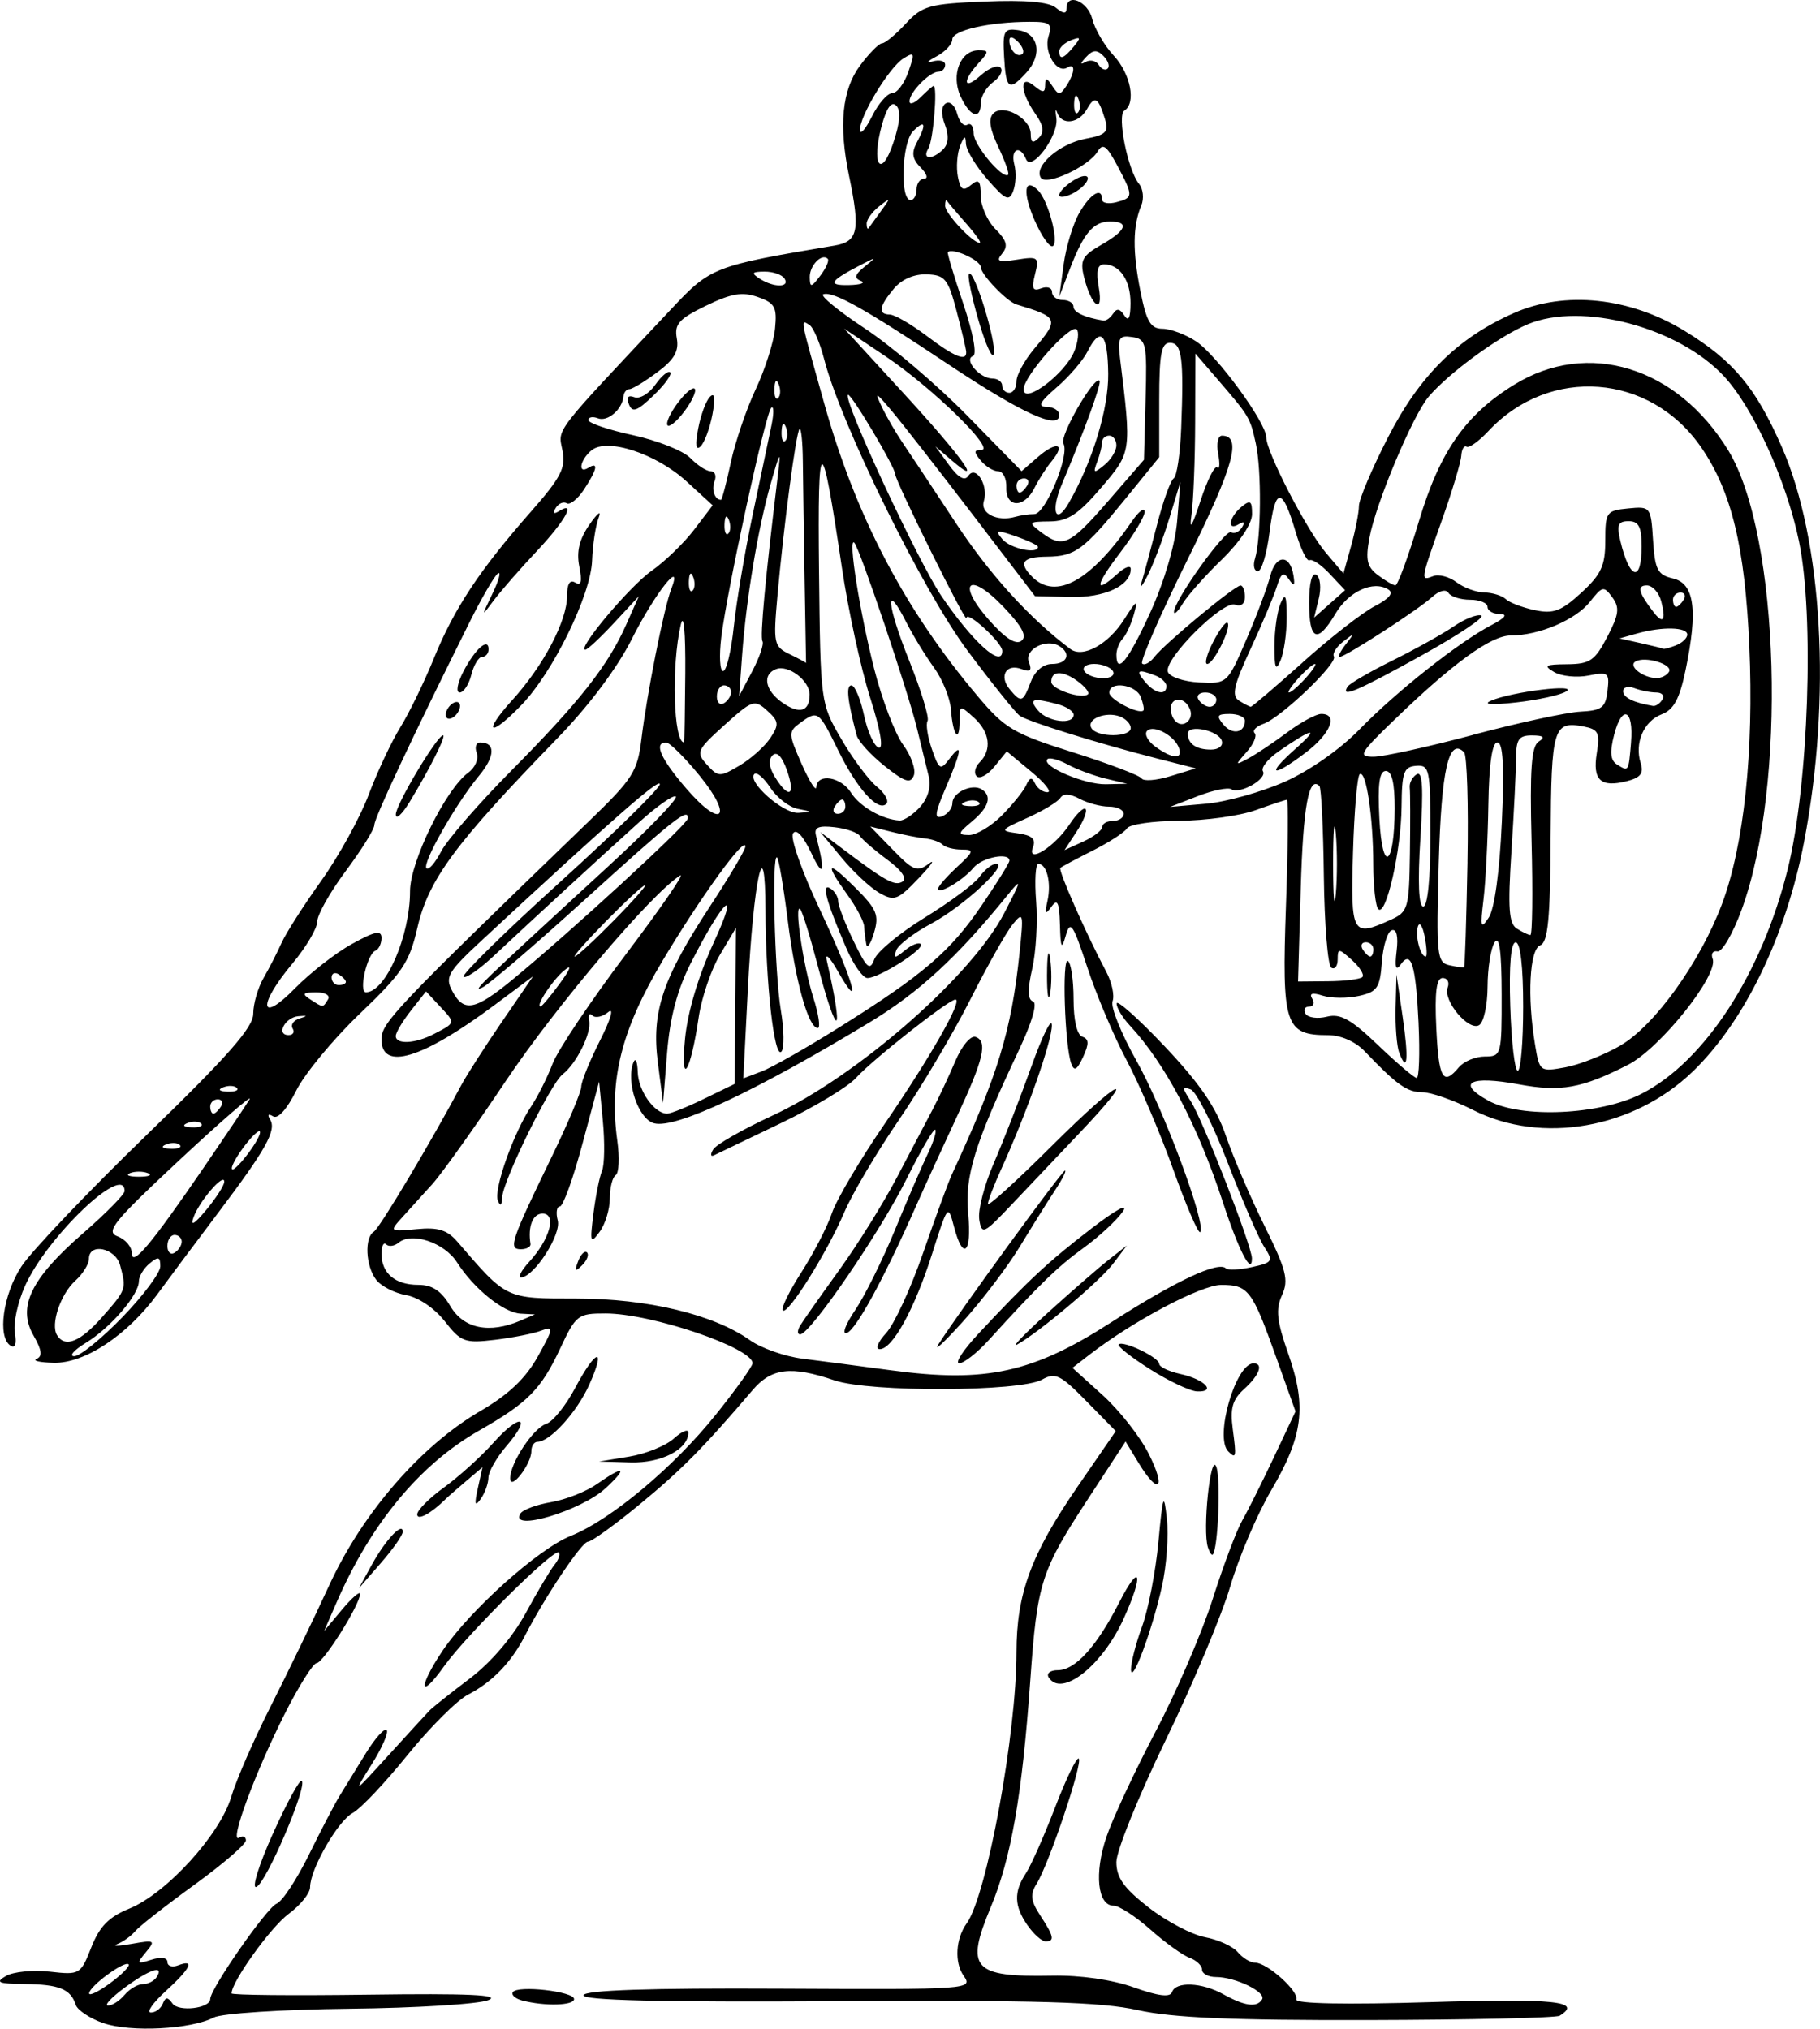 <?xml version="1.0" encoding="UTF-8" standalone="no"?>
<!-- Created with Inkscape (http://www.inkscape.org/) -->

<svg
   width="67.487mm"
   height="75.224mm"
   viewBox="0 0 67.487 75.224"
   version="1.1"
   id="svg5"
   inkscape:version="1.1.2 (0a00cf5339, 2022-02-04)"
   sodipodi:docname="Slinger-With-Shield.svg"
   xmlns:inkscape="http://www.inkscape.org/namespaces/inkscape"
   xmlns:sodipodi="http://sodipodi.sourceforge.net/DTD/sodipodi-0.dtd"
   xmlns="http://www.w3.org/2000/svg"
   xmlns:svg="http://www.w3.org/2000/svg">
  <sodipodi:namedview
     id="namedview7"
     pagecolor="#ffffff"
     bordercolor="#666666"
     borderopacity="1.0"
     inkscape:pageshadow="2"
     inkscape:pageopacity="0.0"
     inkscape:pagecheckerboard="0"
     inkscape:document-units="mm"
     showgrid="false"
     fit-margin-top="0"
     fit-margin-left="0"
     fit-margin-right="0"
     fit-margin-bottom="0"
     inkscape:zoom="0.70110129"
     inkscape:cx="92.711283"
     inkscape:cy="-121.951"
     inkscape:window-width="1920"
     inkscape:window-height="978"
     inkscape:window-x="0"
     inkscape:window-y="39"
     inkscape:window-maximized="1"
     inkscape:current-layer="layer1" />
  <defs
     id="defs2" />
  <g
     inkscape:label="Layer 1"
     inkscape:groupmode="layer"
     id="layer1"
     transform="translate(2.997,-240.815)">
    <path
       style="fill:#000000;stroke-width:0.265"
       d="m 0.842,315.835 c -0.503,-0.176 -0.967,-0.484 -1.032,-0.685 -0.186,-0.58 -0.614,-0.754 -1.89,-0.767 -0.987,-0.01 -1.106,-0.061 -0.696,-0.299 0.272,-0.158 1.004,-0.23 1.627,-0.16 1.11,0.125 1.141,0.107 1.537,-0.901 0.306,-0.778 0.65,-1.129 1.415,-1.44 1.369,-0.558 3.36,-2.741 3.774,-4.14 0.183,-0.619 0.845,-2.138 1.471,-3.374 0.626,-1.237 1.605,-3.261 2.175,-4.498 1.23,-2.668 3.39,-5.152 5.602,-6.442 1.042,-0.608 1.673,-1.208 2.123,-2.019 0.586,-1.057 0.598,-1.138 0.132,-0.958 -0.279,0.108 -1.054,0.262 -1.721,0.342 -1.123,0.134 -1.261,0.083 -1.865,-0.688 -0.378,-0.483 -0.98,-0.89 -1.433,-0.969 -0.429,-0.075 -0.93,-0.332 -1.112,-0.572 -0.389,-0.512 -0.438,-1.561 -0.083,-1.78 0.213,-0.132 2.158,-3.391 3.242,-5.434 0.193,-0.364 0.871,-1.42 1.506,-2.348 l 1.155,-1.687 -1.421,1.06 c -2.677,1.998 -4.199,2.462 -4.199,1.28 0,-0.621 0.469,-1.114 7.716,-8.113 1.604,-1.549 1.778,-1.822 1.923,-3.026 0.201,-1.667 0.835,-4.859 1.104,-5.556 0.464,-1.202 -0.613,0.162 -1.462,1.852 -0.537,1.07 -1.599,2.484 -2.762,3.681 -3.804,3.916 -4.777,5.235 -5.191,7.034 -0.292,1.273 -0.56,1.671 -2.132,3.175 -0.989,0.946 -2.05,2.23 -2.359,2.854 -0.339,0.685 -0.678,1.062 -0.857,0.951 -0.177,-0.11 -0.221,-0.063 -0.11,0.117 0.246,0.397 -0.15,1.106 -1.946,3.486 -0.824,1.091 -1.83,2.439 -2.236,2.995 -1.106,1.512 -2.695,2.566 -3.833,2.541 -0.524,-0.011 -0.813,-0.078 -0.643,-0.147 0.224,-0.091 0.192,-0.332 -0.115,-0.866 -0.607,-1.058 -0.1,-2.106 1.828,-3.783 0.852,-0.741 1.549,-1.449 1.549,-1.572 0,-1.052 -2.873,1.688 -3.695,3.524 -0.269,0.601 -0.437,1.382 -0.373,1.736 0.072,0.399 0.013,0.579 -0.157,0.474 -0.503,-0.311 -0.286,-1.898 0.404,-2.945 0.372,-0.566 2.458,-2.756 4.635,-4.866 3.025,-2.933 3.958,-3.992 3.957,-4.498 -4.7e-4,-0.364 0.171,-0.959 0.381,-1.323 0.21,-0.364 0.511,-0.952 0.67,-1.307 0.159,-0.355 0.82,-1.391 1.471,-2.302 0.65,-0.911 1.442,-2.347 1.759,-3.191 0.317,-0.844 0.846,-1.97 1.175,-2.502 0.329,-0.532 0.889,-1.684 1.245,-2.559 0.747,-1.839 1.688,-3.262 3.575,-5.409 1.142,-1.3 1.32,-1.643 1.188,-2.302 -0.164,-0.822 -0.382,-0.54 4.056,-5.257 1.445,-1.536 1.555,-1.579 6.036,-2.332 0.875,-0.147 0.959,-0.554 0.537,-2.583 -0.39,-1.872 -0.26,-3.188 0.401,-4.082 0.339,-0.459 0.709,-0.834 0.821,-0.834 0.112,0 0.508,-0.327 0.879,-0.728 0.616,-0.665 0.869,-0.736 2.927,-0.821 1.515,-0.063 2.381,0.013 2.643,0.231 0.273,0.226 0.391,0.235 0.391,0.027 0,-0.597 0.789,-0.277 0.956,0.388 0.095,0.377 0.454,0.99 0.799,1.362 0.627,0.677 0.835,1.762 0.39,2.037 -0.279,0.173 0.131,2.216 0.545,2.715 0.154,0.186 0.192,0.548 0.084,0.804 -0.318,0.757 -0.327,1.7 -0.032,3.178 0.226,1.131 0.378,1.389 0.818,1.391 0.297,9.5e-4 0.858,0.211 1.246,0.467 0.767,0.506 2.602,3.016 2.602,3.56 2.6e-4,0.539 1.499,3.44 2.211,4.28 l 0.651,0.768 0.287,-1.033 c 0.158,-0.568 0.287,-1.232 0.288,-1.475 7.9e-4,-0.243 0.485,-1.385 1.075,-2.536 1.18,-2.302 2.586,-3.692 4.664,-4.611 1.893,-0.838 4.301,-0.587 6.337,0.659 1.803,1.104 2.625,2.084 3.595,4.285 1.528,3.467 1.859,9.335 0.83,14.684 -0.669,3.475 -2.201,6.634 -4.118,8.489 -2.189,2.119 -5.609,2.72 -8.148,1.433 -0.718,-0.364 -1.567,-0.661 -1.887,-0.661 -0.564,0 -0.946,-0.272 -2.138,-1.521 -0.342,-0.358 -0.883,-0.595 -1.359,-0.595 -1.593,0 -1.714,-0.371 -1.558,-4.776 0.077,-2.175 0.093,-3.954 0.036,-3.951 -0.058,0.002 -0.581,0.176 -1.163,0.385 -0.582,0.21 -1.855,0.387 -2.829,0.393 -0.974,0.006 -1.845,0.132 -1.936,0.28 -0.091,0.148 -0.664,0.519 -1.272,0.826 -0.609,0.307 -1.149,0.595 -1.2,0.641 -0.091,0.081 0.949,2.436 1.706,3.863 0.205,0.387 0.308,0.873 0.229,1.081 -0.08,0.207 0.319,1.2 0.886,2.207 1.004,1.781 2.611,6.104 2.362,6.353 -0.068,0.068 -0.519,-0.981 -1.003,-2.332 -0.483,-1.351 -1.26,-3.17 -1.726,-4.043 -0.466,-0.873 -1.121,-2.421 -1.455,-3.44 -0.527,-1.606 -0.632,-1.764 -0.796,-1.191 -0.159,0.555 -0.194,0.492 -0.22,-0.397 -0.024,-0.828 -0.092,-0.972 -0.314,-0.661 -0.226,0.316 -0.256,0.27 -0.146,-0.224 0.147,-0.666 -0.027,-1.364 -0.34,-1.364 -0.106,0 -0.142,0.625 -0.082,1.389 0.06,0.764 -0.005,1.89 -0.146,2.502 -0.178,0.773 -0.169,1.142 0.029,1.208 0.173,0.058 -0.032,0.766 -0.519,1.798 -1.648,3.491 -2.018,4.683 -1.884,6.074 0.142,1.474 -0.192,1.772 -0.529,0.472 -0.215,-0.828 -0.231,-0.808 -0.801,0.992 -0.651,2.056 -1.473,3.557 -1.948,3.557 -0.173,0 -0.068,-0.267 0.235,-0.595 0.302,-0.327 0.92,-1.667 1.373,-2.977 0.453,-1.31 0.933,-2.619 1.068,-2.91 1.707,-3.688 2.203,-5.312 2.506,-8.202 0.156,-1.49 0.141,-1.555 -0.26,-1.058 -0.235,0.291 -0.944,1.551 -1.576,2.8 -0.632,1.249 -1.82,3.251 -2.64,4.448 -0.82,1.198 -1.73,2.736 -2.021,3.418 -0.64,1.497 -2.099,3.826 -2.283,3.642 -0.073,-0.073 0.239,-0.711 0.693,-1.418 0.454,-0.707 0.963,-1.694 1.131,-2.193 0.168,-0.499 1.053,-1.995 1.966,-3.324 1.68,-2.447 2.902,-4.594 2.613,-4.594 -0.247,0 -3.101,2.25 -3.689,2.909 -0.291,0.326 -1.541,1.078 -2.778,1.672 -1.237,0.594 -2.355,1.131 -2.484,1.194 -0.129,0.063 -0.143,-0.036 -0.029,-0.219 0.113,-0.183 1.1,-0.746 2.192,-1.251 3.124,-1.443 7.385,-5.165 8.6,-7.512 0.645,-1.245 0.661,-1.33 0.132,-0.677 -1.878,2.318 -3.298,3.626 -5.148,4.744 -4.244,2.564 -7.176,3.936 -7.967,3.729 -0.587,-0.154 -1.057,-1.538 -0.768,-2.261 0.076,-0.19 0.148,-0.026 0.159,0.364 0.021,0.695 0.619,1.54 1.091,1.54 0.131,0 0.748,-0.248 1.37,-0.551 l 1.132,-0.551 0.024,-2.893 0.024,-2.893 -0.593,0.997 c -0.326,0.548 -0.681,1.592 -0.788,2.32 -0.301,2.05 -0.683,2.649 -0.506,0.794 0.094,-0.987 0.497,-2.338 1.066,-3.572 1.017,-2.209 0.355,-1.613 -0.853,0.768 -0.5,0.986 -0.773,2.013 -0.877,3.307 l -0.151,1.878 -0.192,-1.491 c -0.243,-1.882 0.165,-3.105 1.933,-5.8 0.722,-1.1 1.312,-2.098 1.312,-2.219 0,-0.419 -1.646,1.85 -3.063,4.222 -1.534,2.567 -2.001,4.422 -1.686,6.691 0.087,0.626 0.06,1.198 -0.06,1.272 -0.12,0.074 -0.218,0.462 -0.218,0.862 0,0.4 -0.17,0.959 -0.379,1.241 -0.343,0.465 -0.364,0.402 -0.229,-0.677 0.082,-0.655 0.226,-1.369 0.319,-1.587 0.093,-0.218 0.106,-1.052 0.03,-1.852 l -0.138,-1.455 -0.62,2.315 c -0.341,1.273 -0.717,2.315 -0.835,2.315 -0.118,0 -0.154,0.234 -0.079,0.519 0.136,0.519 -0.868,2.083 -1.356,2.112 -0.135,0.008 6.3e-4,-0.253 0.3,-0.581 0.765,-0.836 1.027,-1.786 0.491,-1.786 -0.36,0 -0.549,0.474 -0.446,1.124 0.017,0.109 -0.144,0.198 -0.359,0.198 -0.472,0 -0.374,-0.293 1.153,-3.441 0.599,-1.235 1.089,-2.398 1.089,-2.586 0,-0.187 0.314,-0.96 0.697,-1.717 0.394,-0.778 0.527,-1.235 0.306,-1.052 -0.215,0.179 -0.481,0.236 -0.59,0.128 -0.11,-0.108 -0.163,-0.018 -0.119,0.201 0.091,0.45 -0.475,1.588 -0.988,1.984 -0.442,0.342 -2.211,3.942 -2.238,4.557 -0.014,0.308 -0.069,0.35 -0.161,0.12 -0.162,-0.406 0.586,-2.521 1.233,-3.486 0.244,-0.364 0.603,-1.078 0.797,-1.587 0.194,-0.509 1.421,-2.339 2.726,-4.067 1.305,-1.727 2.206,-3.037 2.002,-2.91 -1.049,0.653 -4.601,4.838 -6.454,7.604 -1.157,1.727 -2.387,3.453 -2.733,3.836 -0.346,0.383 -0.848,0.937 -1.115,1.232 -0.481,0.53 -0.476,0.534 0.536,0.438 0.795,-0.076 1.131,0.029 1.511,0.47 1.834,2.133 1.775,2.105 4.41,2.105 2.635,0 5.093,0.59 6.439,1.545 0.414,0.294 1.288,0.601 1.942,0.684 0.655,0.082 2.141,0.277 3.304,0.433 3.509,0.47 5.235,0.092 8.151,-1.784 2.365,-1.522 3.969,-2.276 4.247,-1.998 0.075,0.075 0.508,0.054 0.963,-0.046 0.776,-0.17 0.804,-0.217 0.458,-0.753 -0.203,-0.314 -0.814,-1.723 -1.357,-3.13 -0.543,-1.407 -1.158,-2.624 -1.366,-2.704 -0.326,-0.125 -0.325,-0.064 0.004,0.442 0.434,0.666 2.265,5.372 2.265,5.822 0,0.653 -0.492,-0.295 -1.069,-2.06 -0.938,-2.873 -2.144,-5.163 -3.461,-6.578 -0.273,-0.294 -0.493,-0.66 -0.487,-0.815 0.005,-0.154 0.809,0.563 1.786,1.595 1.296,1.37 1.908,2.263 2.263,3.307 0.268,0.787 0.913,2.292 1.434,3.345 0.812,1.64 0.904,2.007 0.648,2.569 -0.24,0.527 -0.194,0.955 0.238,2.187 0.684,1.953 0.546,3.032 -0.647,5.066 -0.517,0.883 -1.194,2.473 -1.505,3.533 -0.31,1.061 -1.388,3.628 -2.395,5.705 -1.007,2.077 -1.832,4.115 -1.832,4.529 0,0.578 0.277,0.968 1.198,1.685 0.659,0.513 1.599,1.009 2.09,1.101 0.491,0.092 1.038,0.343 1.216,0.557 0.178,0.214 0.469,0.39 0.648,0.39 0.438,0 1.613,1.053 1.525,1.366 -0.044,0.155 1.848,0.191 4.961,0.096 4.617,-0.142 5.664,-0.032 4.799,0.503 -0.128,0.079 -3.313,0.151 -7.078,0.16 -5.064,0.012 -7.292,-0.084 -8.564,-0.368 -1.356,-0.303 -3.724,-0.372 -11.183,-0.329 -6.524,0.038 -9.435,-0.032 -9.371,-0.224 0.062,-0.187 2.456,-0.266 7.274,-0.242 7.071,0.035 7.176,0.028 6.82,-0.48 -0.346,-0.494 -0.295,-1.374 0.112,-1.937 0.747,-1.033 1.849,-7.025 1.849,-10.054 0,-2.167 0.541,-3.637 2.254,-6.128 l 1.427,-2.075 -1.089,-1.111 c -0.96,-0.98 -1.154,-1.074 -1.642,-0.8 -0.808,0.455 -6.385,0.477 -7.697,0.03 -1.608,-0.547 -2.339,-0.461 -3.038,0.36 -1.791,2.103 -2.646,2.969 -4.182,4.233 -0.928,0.764 -1.793,1.389 -1.922,1.389 -0.229,0 -1.603,2.051 -2.346,3.501 -0.5,0.976 -1.209,1.707 -2.104,2.17 -0.409,0.212 -1.421,1.222 -2.248,2.246 -0.827,1.024 -1.738,1.987 -2.025,2.14 -0.554,0.296 -1.582,2.087 -1.582,2.756 0,0.22 -0.36,0.666 -0.801,0.992 -0.66,0.488 -2.11,2.51 -2.11,2.943 0,0.065 2.292,0.086 5.093,0.048 3.67,-0.05 4.908,0.006 4.432,0.201 -0.364,0.149 -2.686,0.293 -5.159,0.32 -2.499,0.028 -4.733,0.172 -5.027,0.325 -0.847,0.441 -3.096,0.556 -4.089,0.209 z m 2.195,-0.72 c 0.105,-0.258 0.185,-0.26 0.362,-0.01 0.227,0.32 1.4,0.18 1.4,-0.167 0,-0.378 2.104,-3.4 2.464,-3.538 0.207,-0.079 0.746,-0.898 1.199,-1.82 0.452,-0.921 0.971,-1.914 1.152,-2.205 0.181,-0.291 0.61,-0.987 0.952,-1.546 0.343,-0.559 0.691,-0.948 0.774,-0.865 0.083,0.083 -0.169,0.66 -0.56,1.281 -0.693,1.1 -0.677,1.091 0.611,-0.325 0.728,-0.8 1.417,-1.553 1.533,-1.673 0.115,-0.12 0.789,-0.656 1.496,-1.191 0.788,-0.596 1.592,-1.536 2.077,-2.428 0.435,-0.8 0.915,-1.607 1.067,-1.792 0.152,-0.185 0.223,-0.39 0.159,-0.454 -0.173,-0.173 -3.413,3.041 -4.258,4.224 -0.916,1.282 -0.963,0.78 -0.055,-0.576 1.004,-1.498 3.549,-3.781 4.751,-4.262 1.494,-0.598 3.829,-2.552 5.404,-4.522 0.739,-0.924 1.343,-1.771 1.343,-1.882 0,-0.572 -3.75,-1.844 -5.445,-1.846 -1.036,-10e-4 -1.104,0.051 -1.696,1.315 -0.702,1.499 -1.2,2.001 -2.996,3.026 -2.196,1.253 -4.01,3.439 -5.287,6.373 l -0.461,1.058 0.665,-0.794 c 0.366,-0.437 0.666,-0.696 0.666,-0.576 0.002,0.385 -1.364,2.561 -1.608,2.561 -0.13,0 -0.671,0.863 -1.202,1.918 -1.092,2.168 -2.057,4.793 -1.675,4.557 0.139,-0.086 0.253,-0.04 0.253,0.102 0,0.142 -0.863,0.885 -1.918,1.65 -1.055,0.765 -2.037,1.535 -2.183,1.711 -0.146,0.176 -0.443,0.391 -0.661,0.479 -0.218,0.088 0.018,0.086 0.524,-0.004 0.859,-0.153 0.895,-0.132 0.531,0.306 -0.357,0.43 -0.34,0.454 0.204,0.281 0.354,-0.112 0.593,-0.078 0.593,0.086 0,0.151 0.179,0.206 0.397,0.122 0.636,-0.244 0.462,0.117 -0.463,0.959 -0.473,0.43 -0.721,0.786 -0.551,0.79 0.17,0.004 0.369,-0.141 0.443,-0.323 z m 4.083,-6.302 c 0.519,-1.153 1.002,-2.039 1.073,-1.967 0.212,0.212 -1.321,3.797 -1.684,3.936 -0.183,0.07 0.091,-0.816 0.61,-1.969 z m 3.677,-9.99 c 0.506,-0.919 1.151,-1.6 1.139,-1.203 -0.004,0.127 -0.371,0.648 -0.815,1.157 l -0.808,0.926 z m 1.675,-1.852 c 0,-0.156 0.446,-0.606 0.992,-1 0.546,-0.394 1.372,-1.142 1.836,-1.661 0.997,-1.116 1.447,-0.998 0.481,0.125 -0.364,0.424 -0.664,0.949 -0.667,1.167 -0.002,0.218 -0.131,0.575 -0.286,0.794 -0.214,0.301 -0.24,0.207 -0.108,-0.39 l 0.174,-0.787 -0.615,0.522 c -0.338,0.287 -0.675,0.582 -0.747,0.654 -0.533,0.533 -1.058,0.819 -1.058,0.575 z m 3.83,-0.036 c 0.086,-0.14 0.599,-0.33 1.14,-0.422 0.541,-0.092 1.306,-0.394 1.7,-0.672 1.003,-0.706 1.164,-0.628 0.319,0.155 -0.909,0.843 -3.592,1.64 -3.159,0.939 z m -0.382,-1.292 c -0.013,-0.561 0.855,-1.879 1.339,-2.033 0.241,-0.077 0.722,-0.672 1.067,-1.323 0.779,-1.468 1.169,-1.562 0.527,-0.128 -0.455,1.015 -1.456,2.119 -1.923,2.119 -0.123,0 -0.224,0.156 -0.224,0.346 0,0.479 -0.774,1.482 -0.785,1.017 z m 4.414,-0.818 c 0.613,-0.1 1.357,-0.401 1.654,-0.669 0.296,-0.268 0.539,-0.368 0.539,-0.223 0,0.622 -1,1.139 -2.138,1.107 l -1.17,-0.033 z M 1.624,314.784 c 0.181,-0.218 0.486,-0.397 0.678,-0.397 0.192,0 0.422,-0.119 0.512,-0.265 0.29,-0.469 -0.27,-0.282 -1.191,0.397 -0.493,0.364 -0.769,0.661 -0.613,0.661 0.156,0 0.432,-0.179 0.613,-0.397 z m 42.177,0.171 c 0.168,-0.271 -0.984,-0.832 -1.708,-0.832 -0.284,0 -0.517,-0.123 -0.517,-0.273 0,-0.15 -0.208,-0.349 -0.463,-0.441 -0.255,-0.092 -0.91,-0.565 -1.456,-1.05 -0.546,-0.485 -1.158,-0.882 -1.36,-0.882 -0.597,0 -0.724,-1.204 -0.268,-2.546 0.234,-0.688 1.056,-2.45 1.827,-3.916 0.771,-1.466 1.724,-3.678 2.117,-4.915 0.393,-1.237 0.886,-2.547 1.095,-2.91 0.209,-0.364 0.739,-1.422 1.177,-2.351 l 0.797,-1.69 -0.72,-2.014 c -0.892,-2.496 -1.029,-2.676 -2.036,-2.676 -0.746,0 -3.286,1.347 -4.899,2.598 l -0.616,0.478 1.12,1.012 c 0.616,0.557 1.383,1.531 1.704,2.166 0.661,1.306 0.377,1.578 -0.368,0.353 l -0.487,-0.801 -1.346,2.058 c -1.802,2.755 -1.926,3.14 -2.188,6.82 -0.303,4.253 -0.709,6.576 -1.464,8.386 -0.954,2.286 -0.673,2.599 2.276,2.543 1.054,-0.02 2.228,0.149 3.033,0.436 0.901,0.322 1.344,0.376 1.411,0.174 0.135,-0.404 1.107,-0.363 1.906,0.081 0.79,0.439 1.242,0.499 1.431,0.193 z m -8.692,-2.743 c -0.502,-0.717 -0.521,-1.246 -0.067,-1.933 0.19,-0.287 0.679,-1.392 1.088,-2.455 0.408,-1.063 0.802,-1.873 0.875,-1.8 0.156,0.156 -1.11,3.914 -1.562,4.639 -0.249,0.398 -0.222,0.634 0.133,1.176 0.508,0.776 0.546,0.961 0.195,0.961 -0.137,0 -0.435,-0.265 -0.661,-0.588 z m 0.779,-9.202 c -0.09,-0.146 0.061,-0.265 0.335,-0.265 0.652,0 1.445,-0.874 2.283,-2.514 0.787,-1.54 0.92,-1.063 0.167,0.596 -0.8,1.763 -2.312,2.947 -2.785,2.182 z m 3.054,-0.297 c -0.006,-0.236 0.178,-0.951 0.41,-1.587 0.232,-0.637 0.505,-2.051 0.607,-3.142 0.164,-1.759 0.2,-1.857 0.313,-0.857 0.07,0.62 -0.012,1.751 -0.183,2.514 -0.368,1.642 -1.131,3.687 -1.148,3.074 z m 2.852,-4.52 c -0.209,-0.633 0.098,-3.562 0.312,-2.988 0.17,0.453 0.065,3.026 -0.132,3.253 -0.037,0.043 -0.118,-0.076 -0.18,-0.265 z m 0.753,-3.561 c -0.518,-0.518 0.272,-3.263 0.939,-3.263 0.377,0 0.216,0.439 -0.348,0.95 -0.437,0.395 -0.527,0.715 -0.422,1.496 0.139,1.034 0.123,1.11 -0.169,0.817 z m -2.902,-3.048 c -0.699,-0.443 -1.22,-0.856 -1.159,-0.918 0.161,-0.161 1.503,0.485 1.503,0.723 0,0.111 0.356,0.279 0.791,0.375 0.893,0.196 1.346,0.672 0.614,0.644 -0.263,-0.01 -1.05,-0.381 -1.749,-0.824 z M 1.771,313.652 c -0.148,-0.148 -1.451,0.81 -1.462,1.073 -0.005,0.113 0.347,-0.057 0.782,-0.378 0.435,-0.321 0.741,-0.634 0.68,-0.695 z m -0.228,-23.998 c 0.772,-0.797 1.404,-1.645 1.404,-1.884 0,-0.357 -0.071,-0.376 -0.397,-0.106 -0.218,0.181 -0.397,0.477 -0.397,0.658 0,0.504 -1.05,1.725 -1.961,2.281 -0.449,0.274 -0.645,0.499 -0.435,0.499 0.21,5.3e-4 1.014,-0.651 1.786,-1.449 z m -0.74,-0.015 c 0.887,-1.01 0.892,-1.024 0.654,-1.909 -0.172,-0.642 -1.156,-0.846 -1.156,-0.239 0,0.196 -0.227,0.562 -0.505,0.813 -0.551,0.499 -0.926,1.616 -0.678,2.018 0.297,0.48 0.867,0.249 1.685,-0.683 z m 15.506,0.141 0.529,-0.227 -0.529,-0.028 c -0.63,-0.034 -1.738,-0.926 -2.357,-1.899 -0.466,-0.733 -1.673,-1.143 -2.166,-0.735 -0.159,0.131 -0.367,0.16 -0.463,0.065 -0.096,-0.096 -0.174,0.06 -0.174,0.346 0,0.725 0.506,1.155 1.361,1.155 0.526,0 0.855,0.219 1.195,0.794 0.492,0.833 1.445,1.027 2.604,0.529 z M 4.568,284.092 c 0.797,-1.164 1.557,-2.295 1.689,-2.514 0.132,-0.218 -1.035,0.791 -2.592,2.244 -2.456,2.291 -2.761,2.666 -2.303,2.836 0.29,0.107 0.528,0.387 0.528,0.621 0,0.534 0.706,-0.305 2.679,-3.187 z m -0.827,2.763 c 0,-0.137 -0.119,-0.249 -0.265,-0.249 -0.146,0 -0.265,0.186 -0.265,0.412 0,0.227 0.119,0.339 0.265,0.249 0.146,-0.09 0.265,-0.276 0.265,-0.412 z m 1.578,-2.217 c 0.014,-0.37 -0.913,0.696 -1.137,1.307 -0.131,0.357 0.021,0.271 0.467,-0.265 0.363,-0.437 0.665,-0.905 0.67,-1.042 z m -2.835,-0.324 c -0.182,-0.073 -0.48,-0.073 -0.661,0 -0.182,0.073 -0.033,0.133 0.331,0.133 0.364,0 0.513,-0.06 0.331,-0.133 z m 4.161,-1.514 c 0.003,-0.129 -0.232,0.069 -0.523,0.439 -0.291,0.37 -0.527,0.773 -0.523,0.896 0.008,0.289 1.039,-1.026 1.047,-1.334 z m -2.976,0.471 c -0.088,-0.088 -0.316,-0.097 -0.507,-0.021 -0.211,0.085 -0.148,0.147 0.16,0.16 0.279,0.011 0.435,-0.051 0.347,-0.139 z m 0.794,-0.794 c -0.088,-0.088 -0.316,-0.097 -0.507,-0.021 -0.211,0.085 -0.148,0.147 0.16,0.16 0.279,0.011 0.435,-0.051 0.347,-0.139 z m 0.733,-0.634 c 0.09,-0.146 0.037,-0.265 -0.117,-0.265 -0.154,0 -0.28,0.119 -0.28,0.265 0,0.146 0.052,0.265 0.117,0.265 0.064,0 0.19,-0.119 0.28,-0.265 z m 52.686,-0.476 c 2.335,-1.197 4.451,-4.452 5.41,-8.322 0.774,-3.121 0.99,-9.409 0.418,-12.163 -0.466,-2.247 -1.694,-4.948 -2.782,-6.117 -1.689,-1.816 -5.269,-2.765 -7.272,-1.928 -1.068,0.446 -2.904,1.786 -3.672,2.68 -0.591,0.688 -1.961,3.95 -2.201,5.239 -0.151,0.813 -0.092,1.078 0.308,1.381 0.272,0.206 0.566,0.379 0.653,0.383 0.087,0.005 0.482,-1.072 0.878,-2.392 0.772,-2.573 1.72,-3.931 3.52,-5.044 2.734,-1.69 6.048,-0.675 7.948,2.435 1.916,3.136 2.182,12.443 0.487,17.048 -0.321,0.873 -0.722,1.559 -0.891,1.525 -0.169,-0.035 -0.248,0.09 -0.176,0.277 0.228,0.594 -1.95,3.321 -3.135,3.926 -1.718,0.877 -2.493,1.016 -4.048,0.729 -1.819,-0.336 -2.341,-0.061 -1.14,0.601 1.213,0.669 4.146,0.537 5.695,-0.257 z M 5.786,281.154 c -0.088,-0.088 -0.316,-0.097 -0.507,-0.021 -0.211,0.085 -0.148,0.147 0.16,0.16 0.279,0.011 0.435,-0.051 0.347,-0.139 z m 22.344,-2.25 c 3.107,-1.946 4.105,-2.801 5.277,-4.521 0.564,-0.829 1.026,-1.573 1.026,-1.654 0,-0.322 -1.015,-0.121 -1.335,0.265 -0.385,0.464 -1.311,1.012 -1.311,0.776 0,-0.085 0.315,-0.446 0.7,-0.803 0.634,-0.587 0.65,-0.649 0.176,-0.649 -0.288,0 -0.606,-0.082 -0.705,-0.182 -0.1,-0.1 -0.388,-0.203 -0.639,-0.229 -0.252,-0.026 -0.815,-0.137 -1.251,-0.246 l -0.794,-0.199 0.844,0.87 c 0.747,0.77 0.9,0.829 1.323,0.511 0.263,-0.198 0.097,0.043 -0.371,0.534 -0.772,0.812 -0.904,0.863 -1.455,0.55 -0.333,-0.189 -0.963,-0.775 -1.4,-1.302 l -0.794,-0.958 0.794,0.599 c 1.63,1.23 1.968,1.416 2.254,1.239 0.181,-0.112 -0.035,-0.423 -0.567,-0.815 -0.473,-0.349 -0.927,-0.742 -1.009,-0.873 -0.082,-0.131 -0.506,-0.279 -0.942,-0.329 -0.599,-0.068 -0.769,0.006 -0.691,0.304 0.355,1.369 0.289,1.635 -0.167,0.668 -0.309,-0.656 -0.566,-0.933 -0.686,-0.739 -0.106,0.171 0.348,1.45 1.007,2.843 1.216,2.569 1.614,3.946 0.65,2.253 -0.29,-0.509 -0.472,-0.688 -0.406,-0.397 0.665,2.894 0.405,3.012 -0.344,0.156 -0.276,-1.052 -0.563,-1.974 -0.638,-2.049 -0.235,-0.235 0.113,2.109 0.487,3.282 0.197,0.618 0.271,1.124 0.164,1.124 -0.349,0 -0.829,-1.72 -1.113,-3.988 -0.153,-1.22 -0.331,-2.27 -0.395,-2.334 -0.204,-0.204 -0.094,4.283 0.138,5.66 0.123,0.728 0.132,1.42 0.02,1.538 -0.264,0.28 -0.583,-2.553 -0.59,-5.242 -0.008,-3.148 -0.445,-1.158 -0.656,2.985 l -0.165,3.249 0.681,-0.259 c 0.375,-0.142 1.672,-0.879 2.883,-1.638 z m 0.247,-2.948 c -0.748,-1.747 -0.924,-2.409 -0.586,-2.2 0.161,0.1 0.293,0.315 0.293,0.479 0,0.164 0.258,0.831 0.574,1.483 0.487,1.007 0.602,1.107 0.765,0.668 0.105,-0.284 0.948,-0.981 1.874,-1.549 0.925,-0.568 1.838,-1.247 2.028,-1.511 0.19,-0.263 0.464,-0.479 0.609,-0.479 0.497,0 -1.22,1.584 -2.399,2.215 -0.649,0.347 -1.234,0.794 -1.3,0.994 -0.101,0.304 -0.048,0.304 0.326,-0.005 0.245,-0.203 0.509,-0.306 0.586,-0.229 0.169,0.169 -1.544,1.259 -1.979,1.259 -0.17,0 -0.526,-0.506 -0.79,-1.124 z m 0.748,-0.132 c -0.034,-0.182 -0.07,-0.48 -0.079,-0.661 -0.009,-0.182 -0.289,-0.71 -0.622,-1.173 -0.866,-1.205 -0.748,-1.302 0.304,-0.25 0.79,0.79 0.88,1.009 0.684,1.662 -0.124,0.414 -0.254,0.604 -0.288,0.422 z m 20.48,2.948 c -0.102,-2.189 -0.275,-2.751 -0.671,-2.183 -0.173,0.248 -0.217,0.09 -0.144,-0.508 0.067,-0.544 -5.3e-4,-0.832 -0.18,-0.773 -0.157,0.052 -0.322,0.583 -0.366,1.18 -0.071,0.959 -0.171,1.106 -0.854,1.256 -0.425,0.093 -1.029,0.089 -1.342,-0.011 -0.383,-0.122 -0.509,-0.085 -0.387,0.113 0.1,0.161 0.048,0.293 -0.115,0.293 -0.163,0 -0.222,0.119 -0.132,0.266 0.09,0.146 0.447,0.195 0.793,0.108 0.499,-0.125 0.891,0.093 1.897,1.057 0.698,0.668 1.341,1.215 1.431,1.215 0.089,0 0.12,-0.906 0.069,-2.013 z m -0.719,1.076 c -0.091,-0.236 -0.15,-0.986 -0.133,-1.665 l 0.032,-1.235 0.229,1.569 c 0.23,1.579 0.177,2.128 -0.128,1.331 z m 2.216,0.539 c 0.181,-0.218 0.612,-0.397 0.958,-0.397 0.615,0 0.629,-0.053 0.625,-2.315 -0.003,-1.592 -0.084,-2.191 -0.261,-1.918 -0.141,0.218 -0.258,0.955 -0.261,1.638 -0.002,0.683 -0.142,1.327 -0.311,1.431 -0.387,0.239 -1.352,-0.912 -1.168,-1.393 0.075,-0.194 -0.01,-0.354 -0.187,-0.354 -0.231,-5.3e-4 -0.298,0.523 -0.235,1.852 0.089,1.885 0.25,2.164 0.838,1.456 z m 2.381,-2.249 c 0,-1.485 -0.104,-2.381 -0.278,-2.381 -0.179,0 -0.25,0.847 -0.201,2.381 0.042,1.31 0.167,2.381 0.278,2.381 0.111,0 0.201,-1.072 0.201,-2.381 z m 3.614,1.438 c 1.266,-0.735 2.955,-3.093 3.763,-5.253 0.812,-2.17 1.18,-5.65 1.009,-9.547 -0.161,-3.672 -0.657,-5.726 -1.777,-7.362 -1.891,-2.759 -5.629,-3.047 -7.904,-0.609 -0.349,0.373 -0.71,0.632 -0.803,0.574 -0.093,-0.058 -0.182,0.095 -0.198,0.339 -0.016,0.244 -0.339,1.318 -0.718,2.387 -0.804,2.265 -0.802,2.257 -0.318,2.072 0.204,-0.078 0.591,0.024 0.86,0.228 0.269,0.204 0.733,0.374 1.031,0.379 0.298,0.005 0.656,0.115 0.794,0.245 0.138,0.13 0.624,0.315 1.08,0.411 0.69,0.145 0.977,0.037 1.72,-0.644 0.742,-0.681 0.892,-1.006 0.892,-1.932 0,-1.059 0.042,-1.118 0.845,-1.195 0.834,-0.081 0.846,-0.065 0.926,1.18 0.071,1.098 0.167,1.282 0.743,1.417 0.791,0.185 0.926,1.173 0.463,3.397 -0.222,1.067 -0.439,1.469 -0.885,1.638 -0.666,0.253 -1.015,1.066 -0.779,1.812 0.12,0.379 -0.006,0.54 -0.524,0.67 -0.965,0.242 -1.267,-0.043 -1.104,-1.043 0.122,-0.751 0.058,-0.881 -0.483,-0.985 -1.129,-0.216 -1.207,0.044 -1.228,4.106 -0.016,3.034 -0.099,3.894 -0.386,4.005 -0.397,0.152 -0.489,1.897 -0.193,3.685 0.165,1 0.181,1.012 1.122,0.84 0.525,-0.096 1.449,-0.462 2.055,-0.813 z m -44.012,-0.416 c 0.821,-0.427 0.815,-0.403 0.239,-1.021 l -0.524,-0.563 -0.561,0.713 c -0.308,0.392 -0.561,0.816 -0.561,0.942 0,0.321 0.721,0.285 1.406,-0.071 z m -5.231,-0.209 c -0.083,-0.135 0.031,-0.301 0.254,-0.37 0.314,-0.097 0.304,-0.117 -0.041,-0.086 -0.498,0.044 -0.84,0.701 -0.364,0.701 0.166,0 0.234,-0.11 0.151,-0.245 z m 2.204,-3.137 c 0.851,-0.47 1.091,-0.519 1.091,-0.22 0,0.21 -0.101,0.422 -0.224,0.471 -0.31,0.122 -0.634,1.543 -0.352,1.543 0.726,0 1.634,-2.083 1.634,-3.748 0,-1.093 1.323,-3.785 2.16,-4.396 0.255,-0.186 0.396,-0.513 0.314,-0.728 -0.082,-0.214 -0.025,-0.39 0.128,-0.39 0.574,0 0.556,0.51 -0.044,1.234 -0.868,1.048 -2.122,3.258 -1.948,3.432 0.08,0.08 0.325,-0.203 0.545,-0.628 0.22,-0.425 1.393,-1.776 2.608,-3.001 2.519,-2.542 3.577,-3.886 4.25,-5.401 l 0.472,-1.06 -0.921,0.992 c -0.507,0.546 -0.985,0.992 -1.063,0.992 -0.334,0 1.647,-2.359 2.456,-2.924 0.487,-0.341 1.197,-1.027 1.576,-1.524 l 0.69,-0.905 -0.96,-0.879 c -1.136,-1.041 -2.958,-1.638 -3.536,-1.159 -0.425,0.353 -0.52,0.897 -0.112,0.645 0.385,-0.238 0.325,0.059 -0.161,0.801 -0.234,0.357 -0.524,0.589 -0.643,0.516 -0.12,-0.074 -0.304,0.005 -0.409,0.175 -0.12,0.193 -0.077,0.239 0.114,0.121 0.666,-0.412 0.246,0.347 -0.819,1.481 -0.618,0.658 -1.337,1.481 -1.597,1.83 -0.462,0.619 -0.463,0.613 -0.044,-0.256 0.235,-0.489 0.329,-0.828 0.207,-0.753 -0.121,0.075 -0.597,0.892 -1.057,1.815 -2.131,4.277 -3.531,7.259 -3.53,7.518 7.2e-4,0.156 -0.475,0.921 -1.057,1.701 -0.582,0.78 -1.058,1.624 -1.058,1.875 0,0.251 -0.417,0.955 -0.926,1.565 -1.295,1.55 -1.218,2.256 0.099,0.913 0.564,-0.575 1.516,-1.317 2.117,-1.649 z m 1.622,-4.798 c -9.7e-4,-0.366 1.533,-2.934 1.753,-2.934 0.129,0 -0.512,1.274 -1.247,2.479 -0.278,0.455 -0.505,0.66 -0.506,0.454 z m 4.322,-4.245 c 1.158,-1.282 2.027,-2.933 2.027,-3.853 0,-0.453 0.104,-0.623 0.306,-0.499 0.217,0.134 0.26,-0.04 0.148,-0.598 -0.111,-0.556 10e-4,-1.014 0.383,-1.562 0.297,-0.427 0.448,-0.537 0.335,-0.246 -0.113,0.291 -0.222,1.005 -0.243,1.587 -0.044,1.269 -1.449,4.144 -2.618,5.355 -1.181,1.225 -1.471,1.068 -0.34,-0.184 z m -2.471,0.548 c 0,-0.146 0.119,-0.338 0.265,-0.428 0.146,-0.09 0.265,-0.044 0.265,0.101 0,0.146 -0.119,0.338 -0.265,0.428 -0.146,0.09 -0.265,0.044 -0.265,-0.101 z m 0.653,-1.602 c 0.433,-0.837 0.935,-1.281 0.935,-0.826 0,0.154 -0.106,0.28 -0.236,0.28 -0.13,0 -0.311,0.298 -0.402,0.661 -0.091,0.364 -0.286,0.661 -0.432,0.661 -0.148,0 -0.088,-0.345 0.135,-0.777 z m -5.018,12.154 c 0.091,-0.148 -0.107,-0.263 -0.447,-0.261 -0.491,0.003 -0.533,0.054 -0.214,0.261 0.492,0.318 0.465,0.318 0.661,0 z m 6.836,-0.728 c 2.115,-1.735 6.482,-5.746 6.504,-5.975 0.041,-0.431 -0.495,-0.008 -3.809,2.999 -1.844,1.673 -3.553,3.14 -3.796,3.258 -0.448,0.217 -0.113,-0.105 4.667,-4.496 1.454,-1.336 2.578,-2.495 2.497,-2.576 -0.081,-0.081 -0.694,0.347 -1.363,0.95 -1.417,1.278 -3.965,3.622 -5.379,4.947 -0.543,0.509 -1.052,0.861 -1.13,0.783 -0.079,-0.079 1.527,-1.655 3.567,-3.503 2.04,-1.848 3.71,-3.484 3.71,-3.636 0,-0.244 -1.76,1.298 -6.558,5.748 -1.304,1.209 -1.417,1.4 -1.14,1.918 0.429,0.802 0.838,0.725 2.231,-0.417 z m 1.764,0.132 c 0.39,-0.532 0.453,-0.717 0.168,-0.485 -0.434,0.352 -1.09,1.345 -0.889,1.345 0.051,0 0.375,-0.387 0.721,-0.86 z m -7.938,-0.051 c 0,-0.064 -0.119,-0.19 -0.265,-0.28 -0.146,-0.09 -0.265,-0.037 -0.265,0.117 0,0.154 0.119,0.28 0.265,0.28 0.146,0 0.265,-0.052 0.265,-0.117 z m 37.693,-0.181 c 0.08,-0.08 -0.093,-0.362 -0.385,-0.626 -0.491,-0.444 -0.531,-0.446 -0.531,-0.027 0,0.249 -0.107,0.388 -0.237,0.307 -0.13,-0.081 -0.254,-1.601 -0.276,-3.378 -0.021,-1.777 -0.095,-3.288 -0.164,-3.357 -0.395,-0.395 -0.604,0.752 -0.693,3.808 l -0.1,3.44 1.12,-0.01 c 0.616,-0.005 1.186,-0.076 1.266,-0.156 z m 3.896,-4.26 c 0.04,-2.132 -0.017,-3.965 -0.125,-4.073 -0.569,-0.569 -0.844,0.639 -0.94,4.116 -0.094,3.41 -0.066,3.679 0.392,3.78 0.271,0.06 0.517,0.096 0.547,0.081 0.03,-0.015 0.087,-1.772 0.127,-3.904 z m -31.666,2.177 c 0.717,-0.728 1.243,-1.323 1.171,-1.323 -0.073,0 -0.719,0.595 -1.435,1.323 -0.717,0.728 -1.243,1.323 -1.171,1.323 0.073,0 0.719,-0.595 1.435,-1.323 z m 28.178,1.058 c 0,-0.146 -0.126,-0.265 -0.28,-0.265 -0.154,0 -0.207,0.119 -0.117,0.265 0.09,0.146 0.216,0.265 0.28,0.265 0.064,0 0.117,-0.119 0.117,-0.265 z m 1.904,-0.463 c -0.077,-0.4 -0.19,-0.575 -0.253,-0.388 -0.113,0.337 0.089,1.116 0.288,1.116 0.057,0 0.041,-0.327 -0.035,-0.728 z m 3.961,-3.542 c -0.068,-2.683 -0.007,-3.528 0.265,-3.7 0.252,-0.16 0.184,-0.225 -0.243,-0.228 -0.495,-0.003 -0.596,0.14 -0.598,0.856 -0.002,0.473 -0.079,2.033 -0.172,3.466 -0.135,2.082 -0.095,2.653 0.201,2.84 0.204,0.129 0.43,0.236 0.503,0.239 0.073,0.002 0.093,-1.56 0.044,-3.473 z m -5.216,2.905 c 0.637,-0.29 0.676,-0.424 0.705,-2.447 0.017,-1.177 0.014,-2.28 -0.007,-2.451 -0.021,-0.171 0.096,-0.393 0.259,-0.495 0.216,-0.134 0.254,0.51 0.137,2.361 -0.103,1.638 -0.065,2.545 0.106,2.545 0.161,0 0.266,-1.041 0.266,-2.629 0,-2.466 -0.033,-2.627 -0.529,-2.59 -0.459,0.035 -0.531,0.234 -0.541,1.505 -0.013,1.62 -0.574,4.098 -0.863,3.81 -0.101,-0.101 -0.185,-0.849 -0.187,-1.661 -0.003,-1.761 -0.262,-3.493 -0.499,-3.346 -0.094,0.058 -0.207,1.365 -0.252,2.905 -0.089,3.049 -0.033,3.147 1.403,2.493 z m 4.113,-3.596 c 0.093,-2.103 0.045,-2.977 -0.165,-2.977 -0.194,2.7e-4 -0.31,0.803 -0.334,2.316 -0.02,1.273 -0.101,2.851 -0.18,3.506 -0.126,1.046 -0.102,1.126 0.201,0.661 0.207,-0.317 0.398,-1.722 0.477,-3.506 z m -6.156,0.397 c -0.056,-0.618 -0.101,-0.112 -0.101,1.124 0,1.237 0.046,1.743 0.101,1.124 0.056,-0.618 0.056,-1.63 0,-2.249 z m 2.183,-0.926 c 0.003,-0.937 -0.104,-1.389 -0.327,-1.39 -0.241,-5.2e-4 -0.306,0.48 -0.24,1.762 0.107,2.085 0.561,1.787 0.567,-0.372 z m -12.051,0.583 c 0.251,-0.382 0.515,-0.636 0.588,-0.563 0.073,0.073 -0.073,0.446 -0.324,0.828 l -0.456,0.696 0.7,-0.319 c 0.385,-0.175 0.7,-0.419 0.7,-0.541 0,-0.122 0.179,-0.222 0.397,-0.222 0.218,0 0.397,-0.119 0.397,-0.265 0,-0.146 -0.246,-0.265 -0.547,-0.265 -0.301,0 -0.792,-0.131 -1.092,-0.292 -0.355,-0.19 -0.603,-0.2 -0.71,-0.03 -0.091,0.144 -0.641,0.476 -1.223,0.738 -1.024,0.461 -1.035,0.479 -0.345,0.575 0.517,0.072 0.67,0.212 0.555,0.511 -0.25,0.653 0.81,-0.012 1.361,-0.853 z m -2.52,-0.321 c 0.402,-0.402 0.809,-0.908 0.906,-1.124 0.132,-0.296 0.214,-0.312 0.33,-0.064 0.085,0.182 0.293,0.328 0.463,0.324 0.17,-0.004 -0.101,-0.347 -0.601,-0.761 l -0.91,-0.754 -0.457,0.563 c -0.251,0.31 -0.548,0.472 -0.66,0.36 -0.112,-0.112 -0.063,-0.344 0.11,-0.516 0.466,-0.466 0.38,-1.123 -0.216,-1.662 -0.515,-0.466 -0.529,-0.462 -0.529,0.135 0,0.855 -0.251,0.521 -0.317,-0.421 -0.03,-0.425 -0.314,-1.13 -0.631,-1.566 -0.317,-0.437 -0.779,-1.192 -1.025,-1.678 -0.799,-1.578 -0.733,-0.676 0.103,1.412 0.448,1.118 0.755,2.128 0.684,2.244 -0.072,0.116 5.3e-4,0.586 0.16,1.045 0.269,0.772 0.318,0.799 0.65,0.361 0.505,-0.665 0.46,-0.317 -0.138,1.078 -0.404,0.942 -0.432,1.167 -0.132,1.052 0.21,-0.081 0.381,-0.299 0.381,-0.487 0,-0.391 0.725,-0.735 1.082,-0.514 0.399,0.247 0.274,0.666 -0.355,1.191 -0.529,0.442 -0.542,0.498 -0.112,0.505 0.266,0.005 0.812,-0.32 1.214,-0.721 z m -11.22,-1.499 c -0.545,-0.665 -1.096,-1.21 -1.224,-1.21 -0.472,0 -0.207,0.602 0.759,1.721 1.321,1.529 1.75,1.058 0.465,-0.511 z m 8.192,1.181 c 0.294,-0.325 0.416,-0.747 0.324,-1.124 -0.081,-0.333 -0.278,-1.14 -0.439,-1.795 -0.35,-1.424 -2.13,-6.691 -2.324,-6.879 -0.242,-0.234 0.198,2.556 0.739,4.682 0.289,1.135 0.771,2.4 1.072,2.81 0.301,0.41 0.479,0.922 0.397,1.138 -0.121,0.316 -0.333,0.247 -1.082,-0.349 -0.512,-0.408 -0.979,-0.92 -1.037,-1.138 -0.342,-1.288 -0.402,-1.852 -0.197,-1.852 0.128,0 0.338,0.496 0.468,1.103 0.13,0.607 0.374,1.149 0.543,1.205 0.191,0.063 0.071,-0.642 -0.317,-1.862 -0.343,-1.08 -0.816,-3.259 -1.05,-4.843 -0.757,-5.107 -0.901,-5.079 -0.844,0.164 0.054,4.882 0.056,4.898 0.824,6.218 0.423,0.728 1.016,1.523 1.318,1.768 0.301,0.245 0.461,0.532 0.355,0.638 -0.309,0.309 -1.087,-0.557 -1.792,-1.994 -0.719,-1.465 -0.748,-1.485 -1.41,-1.001 -0.437,0.32 -0.434,0.4 0.063,1.521 0.289,0.651 0.533,1.035 0.543,0.853 0.03,-0.528 0.917,-0.382 1.288,0.211 0.32,0.512 1.159,0.992 1.799,1.029 0.159,0.009 0.501,-0.217 0.76,-0.503 z m -4.536,0.071 c -0.316,-0.062 -0.772,-0.413 -1.013,-0.781 -0.241,-0.368 -0.508,-0.598 -0.594,-0.512 -0.283,0.283 1.072,1.478 1.634,1.441 0.527,-0.035 0.526,-0.041 -0.026,-0.148 z m 1.766,-0.081 c 0,-0.146 -0.052,-0.265 -0.117,-0.265 -0.064,0 -0.19,0.119 -0.28,0.265 -0.09,0.146 -0.037,0.265 0.117,0.265 0.154,0 0.28,-0.119 0.28,-0.265 z m 4.955,-0.16 c -0.088,-0.088 -0.316,-0.097 -0.507,-0.021 -0.211,0.085 -0.148,0.147 0.16,0.16 0.279,0.011 0.435,-0.051 0.347,-0.139 z m 11.328,-0.76 c 0.917,-0.406 2.064,-1.207 2.772,-1.936 1.354,-1.395 3.691,-3.245 4.89,-3.871 0.517,-0.269 0.631,-0.414 0.33,-0.415 -0.255,-9e-4 -0.463,-0.121 -0.463,-0.266 0,-0.146 -0.291,-0.265 -0.646,-0.265 -0.355,0 -0.717,-0.115 -0.803,-0.255 -0.092,-0.149 -0.347,-0.083 -0.611,0.158 -0.522,0.475 -3.208,2.214 -3.419,2.214 -0.078,0 0.022,-0.208 0.222,-0.463 0.329,-0.419 0.319,-0.429 -0.097,-0.102 -0.253,0.198 -0.407,0.447 -0.342,0.551 0.153,0.248 -1.957,2.267 -2.609,2.496 -0.275,0.097 -0.424,0.253 -0.33,0.347 0.094,0.094 -0.038,0.406 -0.293,0.694 -0.446,0.504 -0.444,0.513 0.066,0.239 0.291,-0.156 0.939,-0.59 1.44,-0.965 0.501,-0.374 1.067,-0.681 1.257,-0.681 0.639,0 0.352,0.726 -0.563,1.424 -1.25,0.953 -1.524,0.873 -0.405,-0.119 0.947,-0.839 0.667,-0.802 -0.608,0.082 -0.402,0.278 -0.666,0.61 -0.588,0.737 0.174,0.282 -0.85,0.868 -1.17,0.67 -0.126,-0.078 -0.689,0.038 -1.251,0.257 l -1.023,0.398 1.34,-0.119 c 0.737,-0.065 2.044,-0.43 2.905,-0.811 z m 2.338,-3.527 c 0.072,-0.117 0.824,-0.556 1.669,-0.975 0.846,-0.419 1.867,-0.987 2.269,-1.263 0.402,-0.276 0.861,-0.458 1.02,-0.405 0.159,0.053 -0.832,0.717 -2.202,1.476 -2.436,1.349 -3.022,1.598 -2.756,1.167 z m -20.785,3.104 c -0.181,-0.519 -0.376,-0.722 -0.537,-0.56 -0.162,0.162 -0.127,0.457 0.097,0.814 0.516,0.826 0.766,0.681 0.441,-0.253 z m 11.821,0.303 c -0.437,-0.105 -1.072,-0.341 -1.412,-0.524 -0.34,-0.183 -0.678,-0.272 -0.751,-0.199 -0.251,0.251 1.368,0.947 2.163,0.931 l 0.794,-0.017 -0.794,-0.192 z m 1.933,-0.739 c -2.187,-0.557 -4.815,-1.375 -5.125,-1.594 -0.155,-0.109 -1.025,-1.194 -1.934,-2.411 -1.654,-2.214 -4.693,-8.39 -5.317,-10.807 -0.158,-0.612 -0.403,-1.185 -0.545,-1.272 -0.342,-0.211 -0.369,-0.351 0.554,2.935 1.172,4.177 2.98,7.624 5.681,10.828 1.017,1.206 1.329,1.39 3.535,2.085 1.331,0.419 2.477,0.855 2.547,0.967 0.07,0.113 0.55,0.075 1.068,-0.084 l 0.941,-0.289 z m -14.37,-0.769 c 0.33,-0.503 0.316,-0.62 -0.121,-1.015 -0.468,-0.423 -0.549,-0.395 -1.582,0.537 -1.028,0.929 -1.064,1.01 -0.649,1.469 0.419,0.462 0.477,0.464 1.209,0.031 0.423,-0.25 0.937,-0.71 1.142,-1.023 z m 31.913,0.167 c 0.104,-1.227 -0.33,-1.43 -0.625,-0.291 -0.17,0.656 -0.141,0.956 0.108,1.11 0.433,0.267 0.424,0.281 0.518,-0.819 z m -16.758,0.217 c -0.154,-0.461 -0.941,-0.892 -1.184,-0.649 -0.116,0.116 0.02,0.38 0.302,0.586 0.624,0.456 1.022,0.485 0.881,0.063 z m 10.908,-0.502 c 1.673,-0.446 3.459,-0.832 3.969,-0.858 0.798,-0.041 0.938,-0.148 1.009,-0.772 0.078,-0.674 0.029,-0.714 -0.701,-0.567 -0.432,0.086 -1.005,0.029 -1.274,-0.127 -0.414,-0.241 -0.341,-0.286 0.476,-0.292 0.846,-0.007 1.03,-0.132 1.49,-1.014 0.436,-0.836 0.467,-1.084 0.187,-1.467 -0.314,-0.43 -0.37,-0.419 -0.828,0.164 -0.529,0.672 -1.89,1.251 -2.94,1.251 -0.724,0 -2.118,1.008 -4.29,3.103 -1.316,1.269 -1.388,1.395 -0.794,1.394 0.36,-10e-4 2.023,-0.366 3.696,-0.812 z m 0.661,-1.265 c 0.769,-0.332 3.269,-0.637 2.778,-0.338 -0.218,0.133 -1.052,0.315 -1.852,0.404 -0.909,0.102 -1.257,0.077 -0.926,-0.066 z m -9.987,1.484 c -0.126,-0.383 -1.258,-0.618 -1.258,-0.261 0,0.378 0.311,0.592 0.86,0.592 0.287,0 0.46,-0.143 0.398,-0.331 z m -19.893,-2.515 c 0.011,-1.526 -0.057,-2.254 -0.167,-1.785 -0.354,1.51 -0.27,4.387 0.126,4.364 0.012,-7.9e-4 0.03,-1.162 0.041,-2.58 z m 16.518,2.044 c 0,-0.15 -0.179,-0.341 -0.397,-0.425 -0.53,-0.203 -1.266,0.097 -1.059,0.432 0.217,0.351 1.456,0.345 1.456,-0.006 z m 4.233,-0.272 c 0,-0.137 -0.253,-0.249 -0.562,-0.249 -0.467,0 -0.507,0.066 -0.235,0.394 0.33,0.398 0.796,0.313 0.796,-0.145 z m -2.029,-0.403 c -0.223,-0.581 -0.853,-0.458 -0.698,0.136 0.076,0.291 0.286,0.452 0.488,0.375 0.195,-0.075 0.289,-0.305 0.21,-0.511 z m -4.321,0.185 c 0,-0.129 -0.268,-0.306 -0.595,-0.393 -0.927,-0.248 -1.084,-0.199 -0.728,0.23 0.355,0.428 1.323,0.547 1.323,0.163 z m -9.79,-0.745 c 0,-0.523 -0.789,-1.123 -1.246,-0.948 -0.519,0.199 -0.409,0.791 0.23,1.239 0.638,0.447 1.015,0.339 1.015,-0.291 z m 12.281,0.09 c -0.181,-0.472 -1.169,-0.608 -1.169,-0.162 0,0.246 1.087,0.814 1.263,0.66 0.04,-0.035 -0.003,-0.259 -0.095,-0.498 z m -15.191,-0.186 c 0,-0.137 -0.119,-0.249 -0.265,-0.249 -0.146,0 -0.265,0.186 -0.265,0.412 0,0.227 0.119,0.339 0.265,0.249 0.146,-0.09 0.265,-0.276 0.265,-0.412 z m 17.992,0.28 c 0,-0.146 -0.186,-0.265 -0.412,-0.265 -0.227,0 -0.339,0.119 -0.249,0.265 0.09,0.146 0.276,0.265 0.412,0.265 0.137,0 0.249,-0.119 0.249,-0.265 z m 3.207,-1.389 c 1.016,-0.909 2.215,-1.844 2.666,-2.077 0.544,-0.282 0.712,-0.489 0.501,-0.62 -0.56,-0.346 -1.47,0.072 -1.959,0.901 -0.667,1.129 -0.975,1.002 -0.975,-0.402 0,-0.74 0.103,-1.143 0.266,-1.042 0.146,0.09 0.188,0.484 0.093,0.876 l -0.173,0.711 0.573,-0.508 0.573,-0.508 -0.572,-0.609 c -0.314,-0.335 -0.65,-0.56 -0.745,-0.501 -0.095,0.059 -0.33,-0.422 -0.521,-1.069 -0.492,-1.666 -0.75,-1.662 -0.96,0.016 -0.1,0.802 -0.296,1.459 -0.434,1.459 -0.139,0 -0.187,-0.208 -0.108,-0.463 0.23,-0.741 0.248,-3.293 0.03,-4.277 -0.214,-0.969 -0.233,-0.999 -1.442,-2.403 l -0.798,-0.926 -0.008,2.547 c -0.004,1.401 -0.066,2.948 -0.137,3.44 -0.088,0.605 0.019,0.437 0.331,-0.518 0.253,-0.776 0.534,-1.338 0.624,-1.248 0.09,0.09 0.106,-0.138 0.035,-0.507 -0.07,-0.369 -0.008,-0.671 0.139,-0.671 0.754,0 0.444,1.122 -1.261,4.566 -1.016,2.053 -1.78,3.8 -1.697,3.882 0.083,0.083 0.289,-0.029 0.459,-0.248 0.392,-0.504 2.974,-2.644 3.19,-2.644 0.089,0 0.162,0.191 0.162,0.425 0,0.251 -0.148,0.368 -0.363,0.286 -0.452,-0.173 -2.651,2.02 -2.495,2.489 0.062,0.187 0.583,0.364 1.158,0.394 1.041,0.053 1.047,0.048 1.749,-1.578 0.388,-0.898 0.787,-1.962 0.889,-2.364 0.203,-0.807 0.736,-0.823 0.862,-0.026 0.062,0.39 0.023,0.423 -0.17,0.142 -0.196,-0.288 -0.291,-0.231 -0.444,0.265 -0.107,0.347 -0.546,1.391 -0.977,2.321 -0.625,1.348 -0.712,1.736 -0.43,1.914 0.194,0.123 0.391,0.226 0.438,0.228 0.047,0.002 0.916,-0.74 1.932,-1.65 z m -1.053,-0.595 c 0,-0.582 0.102,-1.296 0.227,-1.587 0.177,-0.412 0.227,-0.295 0.227,0.529 0,0.582 -0.102,1.296 -0.227,1.587 -0.177,0.412 -0.227,0.295 -0.227,-0.529 z m -2.273,-0.157 c 0.233,-0.45 0.473,-0.769 0.533,-0.708 0.161,0.161 -0.51,1.522 -0.751,1.525 -0.113,10e-4 -0.015,-0.366 0.218,-0.816 z m -1.452,-1.104 c -0.03,-0.385 1.905,-3.094 2.117,-2.963 0.117,0.072 0.299,-0.008 0.404,-0.179 0.12,-0.193 0.077,-0.239 -0.114,-0.121 -0.449,0.277 -0.373,-0.251 0.091,-0.636 0.333,-0.276 0.397,-0.233 0.397,0.266 0,0.353 -0.457,1.039 -1.124,1.686 -0.618,0.6 -1.266,1.328 -1.44,1.619 -0.173,0.291 -0.322,0.438 -0.331,0.327 z m 18.108,3.245 c 0.09,-0.146 -0.012,-0.265 -0.227,-0.265 -0.215,0 -0.579,-0.072 -0.809,-0.161 -0.23,-0.088 -0.419,-0.037 -0.419,0.113 0,0.234 0.387,0.425 1.109,0.546 0.101,0.017 0.256,-0.088 0.346,-0.234 z m -23.416,-0.662 c 0.154,-0.405 0.459,-0.661 0.787,-0.661 0.565,0 0.72,-0.384 0.269,-0.663 -0.486,-0.3 -1.306,0.128 -1.129,0.59 0.122,0.319 0.053,0.386 -0.27,0.263 -0.569,-0.218 -0.849,0.257 -0.442,0.748 0.428,0.516 0.491,0.494 0.784,-0.276 z m 1.73,-0.025 c -0.553,-0.404 -0.979,-0.39 -0.972,0.032 0.004,0.27 1.13,0.65 1.358,0.458 0.072,-0.061 -0.101,-0.281 -0.386,-0.49 z m -11.682,-1.478 c -0.097,-0.156 0.101,-2.283 0.573,-6.169 0.115,-0.945 0.086,-0.909 -0.269,0.334 -0.472,1.656 -0.908,4.275 -1.059,6.36 l -0.109,1.507 0.488,-0.926 c 0.268,-0.509 0.437,-1.007 0.376,-1.107 z m 14.979,1.664 c 0,-0.13 -0.188,-0.309 -0.419,-0.397 -0.647,-0.248 -0.733,-0.195 -0.375,0.236 0.365,0.44 0.794,0.527 0.794,0.161 z m 5.159,-0.293 c 0.263,-0.291 0.419,-0.529 0.347,-0.529 -0.073,0 -0.348,0.238 -0.611,0.529 -0.263,0.291 -0.419,0.529 -0.347,0.529 0.073,0 0.348,-0.238 0.611,-0.529 z m -7.144,-0.265 c -0.09,-0.146 -0.402,-0.265 -0.693,-0.265 -0.291,0 -0.456,0.119 -0.366,0.265 0.09,0.146 0.402,0.265 0.693,0.265 0.291,0 0.456,-0.119 0.366,-0.265 z m 20.619,0.03 c 0.172,-0.278 -0.889,-0.602 -1.246,-0.381 -0.273,0.169 0.289,0.605 0.786,0.612 0.173,0.002 0.38,-0.101 0.46,-0.23 z m -34.675,-1.684 c 0.095,-0.91 0.412,-2.785 0.704,-4.167 0.292,-1.382 0.606,-2.871 0.696,-3.307 0.09,-0.437 0.085,-0.722 -0.012,-0.634 -0.21,0.191 -1.632,6.721 -1.852,8.505 -0.085,0.691 -0.054,1.257 0.068,1.257 0.123,0 0.301,-0.744 0.396,-1.654 z m 2.626,-1.72 c -0.029,-1.71 -0.059,-3.694 -0.066,-4.41 -0.007,-0.715 -0.063,-1.251 -0.124,-1.19 -0.13,0.13 -0.582,3.549 -0.819,6.195 -0.157,1.754 -0.133,1.868 0.448,2.15 0.338,0.164 0.614,0.313 0.614,0.331 0,0.018 -0.024,-1.366 -0.053,-3.076 z m 12.826,1.181 c 0.511,-1.125 0.916,-2.507 0.987,-3.364 l 0.12,-1.455 -0.402,1.323 c -0.221,0.728 -0.581,1.68 -0.799,2.117 -0.218,0.437 -0.323,0.556 -0.234,0.265 0.089,-0.291 0.345,-1.244 0.569,-2.117 0.224,-0.873 0.502,-1.647 0.618,-1.721 0.116,-0.073 0.241,-0.907 0.278,-1.852 0.102,-2.609 0.028,-3.174 -0.417,-3.174 -0.32,0 -0.397,0.412 -0.397,2.12 v 2.12 l -1.234,1.518 c -1.568,1.928 -1.882,2.16 -2.933,2.171 -0.908,0.009 -1.065,0.226 -0.542,0.749 0.879,0.879 2.181,0.151 3.704,-2.07 0.247,-0.36 0.455,-0.515 0.463,-0.345 0.008,0.171 -0.402,0.855 -0.91,1.521 -0.935,1.225 -0.975,1.575 -0.089,0.773 0.266,-0.241 0.484,-0.319 0.484,-0.173 0,0.622 -0.965,1.07 -2.238,1.04 l -1.312,-0.032 -2.325,-3.043 c -1.279,-1.673 -2.627,-3.4 -2.996,-3.836 -0.596,-0.705 -0.636,-0.72 -0.355,-0.132 0.174,0.364 0.519,0.959 0.767,1.323 0.248,0.364 1.133,1.698 1.966,2.966 1.262,1.918 2.737,3.542 4.255,4.683 0.461,0.347 1.408,-0.172 1.991,-1.092 0.463,-0.73 0.522,-0.763 0.369,-0.208 -0.1,0.364 -0.288,0.775 -0.417,0.913 -0.129,0.138 -0.235,0.406 -0.235,0.595 0,0.777 0.445,0.219 1.264,-1.583 z m -5.497,1.444 c 0,-0.306 -1.322,-1.516 -1.329,-1.217 -0.006,0.235 -2.64,-5.085 -2.64,-5.331 0,-0.259 -1.658,-3.041 -1.754,-2.944 -0.187,0.187 2.602,6.186 3.469,7.462 1.161,1.708 2.254,2.693 2.254,2.03 z m 0.046,-1.629 c -1.273,-1.338 -1.768,-0.916 -0.551,0.469 0.604,0.688 1.004,0.948 1.212,0.789 0.223,-0.169 0.034,-0.528 -0.661,-1.259 z m 24.935,1.423 c 0.23,-0.088 0.419,-0.267 0.419,-0.397 0,-0.281 -0.926,-0.303 -1.852,-0.044 l -0.661,0.185 0.794,0.177 c 0.437,0.098 0.814,0.191 0.838,0.209 0.025,0.017 0.233,-0.041 0.463,-0.129 z m -0.549,-1.637 c -0.084,-0.321 -0.324,-0.584 -0.534,-0.584 -0.375,0 -0.305,0.272 0.258,0.999 0.353,0.455 0.461,0.292 0.277,-0.415 z m 0.835,-0.055 c 0.09,-0.146 0.037,-0.265 -0.117,-0.265 -0.154,0 -0.28,0.119 -0.28,0.265 0,0.146 0.052,0.265 0.117,0.265 0.064,0 0.19,-0.119 0.28,-0.265 z m -36.729,-0.843 c -0.085,-0.211 -0.147,-0.148 -0.16,0.16 -0.011,0.279 0.051,0.435 0.139,0.347 0.088,-0.088 0.097,-0.316 0.021,-0.507 z m 35.168,-1.141 c 0,-0.719 -0.108,-0.926 -0.481,-0.926 -0.391,0 -0.449,0.137 -0.307,0.728 0.347,1.452 0.789,1.563 0.789,0.198 z m -22.384,0.026 c 0,-0.059 -0.37,-0.236 -0.823,-0.393 -0.717,-0.25 -0.781,-0.236 -0.497,0.106 0.287,0.346 1.32,0.57 1.32,0.287 z m 2.601,-1.694 1.331,-1.536 0.06,-2.234 c 0.057,-2.092 0.025,-2.239 -0.497,-2.317 -0.488,-0.072 -0.544,0.026 -0.45,0.794 0.428,3.485 0.431,3.468 -0.704,4.795 -0.843,0.987 -1.232,1.242 -1.9,1.249 -0.795,0.008 -0.812,0.029 -0.326,0.397 0.806,0.61 1.066,0.49 2.485,-1.148 z m -14.062,0.693 c -0.085,-0.211 -0.147,-0.148 -0.16,0.16 -0.011,0.279 0.051,0.435 0.139,0.347 0.088,-0.088 0.097,-0.316 0.021,-0.507 z m 11.328,-0.215 c 0.415,0 1.326,-2.213 1.077,-2.616 -0.16,-0.259 1.145,-2.527 1.34,-2.331 0.085,0.085 -0.548,1.826 -1.403,3.855 -0.417,0.991 -0.222,1.52 0.255,0.693 0.881,-1.527 1.486,-3.505 1.47,-4.807 -0.018,-1.501 -0.284,-1.781 -0.773,-0.813 -0.165,0.327 -0.676,0.92 -1.134,1.316 -0.636,0.55 -0.723,0.722 -0.37,0.728 0.255,0.004 0.463,0.139 0.463,0.3 0,0.573 -1.386,-0.06 -4.126,-1.885 -3.082,-2.053 -4.259,-2.713 -4.625,-2.591 -0.137,0.046 0.556,0.615 1.539,1.265 0.983,0.65 2.694,2.107 3.801,3.238 l 2.013,2.056 0.609,-0.528 c 0.694,-0.602 1.046,-0.492 0.506,0.158 -0.197,0.237 -0.485,0.687 -0.641,0.999 -0.377,0.756 -1.067,0.738 -1.04,-0.028 0.012,-0.327 -0.123,-0.595 -0.298,-0.595 -0.176,0 -0.468,-0.179 -0.649,-0.397 -0.265,-0.319 -0.26,-0.397 0.023,-0.397 0.541,0 -1.82,-2.307 -3.548,-3.466 l -1.541,-1.033 2.202,2.398 c 2.156,2.347 3.021,3.55 1.796,2.498 l -0.616,-0.529 0.511,0.699 c 0.341,0.467 0.577,0.598 0.709,0.397 0.277,-0.422 0.758,0.354 0.578,0.933 -0.142,0.457 0.493,0.777 1.163,0.585 0.194,-0.056 0.511,-0.101 0.706,-0.101 z m -11.256,-1.916 c 0.164,-0.763 0.579,-1.983 0.923,-2.712 0.344,-0.729 0.666,-1.739 0.717,-2.245 0.08,-0.802 -0.002,-0.952 -0.638,-1.176 -0.577,-0.203 -0.98,-0.135 -1.924,0.323 -1.003,0.487 -1.176,0.681 -1.08,1.21 0.086,0.473 -0.094,0.786 -0.722,1.254 -0.46,0.343 -0.926,0.626 -1.035,0.628 -0.109,0.002 -0.209,0.123 -0.221,0.268 -0.041,0.483 -0.586,0.952 -0.946,0.814 -0.195,-0.075 -0.354,-0.045 -0.354,0.066 0,0.111 0.744,0.363 1.654,0.56 0.909,0.197 1.867,0.579 2.127,0.848 0.26,0.27 0.6,0.49 0.756,0.49 0.155,0 0.219,0.167 0.14,0.371 -0.121,0.315 0.01,0.687 0.24,0.687 0.036,0 0.2,-0.624 0.364,-1.386 z m -1.21,-1.251 c 0.095,-0.505 0.291,-1.037 0.437,-1.182 0.176,-0.176 0.207,0.041 0.092,0.653 -0.095,0.505 -0.291,1.037 -0.437,1.182 -0.176,0.176 -0.207,-0.041 -0.092,-0.653 z m -1.152,-0.177 c -0.005,-0.166 0.225,-0.582 0.512,-0.926 0.286,-0.344 0.524,-0.489 0.529,-0.323 0.005,0.166 -0.225,0.582 -0.512,0.926 -0.286,0.344 -0.524,0.489 -0.529,0.323 z m -1.416,-0.727 c -0.101,-0.262 -0.031,-0.353 0.203,-0.263 0.196,0.075 0.544,-0.132 0.774,-0.461 0.23,-0.328 0.479,-0.536 0.554,-0.462 0.075,0.075 -0.205,0.462 -0.621,0.86 -0.61,0.585 -0.786,0.647 -0.91,0.325 z m 14.769,3.013 c 0.09,-0.146 0.037,-0.265 -0.117,-0.265 -0.154,0 -0.28,0.119 -0.28,0.265 0,0.146 0.052,0.265 0.117,0.265 0.064,0 0.19,-0.119 0.28,-0.265 z m 3.307,-1.488 c 0,-0.2 -0.119,-0.364 -0.265,-0.364 -0.146,0 -0.265,0.109 -0.265,0.243 0,0.134 -0.082,0.461 -0.182,0.728 -0.16,0.427 -0.128,0.441 0.265,0.122 0.246,-0.2 0.446,-0.527 0.446,-0.728 z m -12.255,-0.679 c -0.085,-0.211 -0.147,-0.148 -0.16,0.16 -0.011,0.279 0.051,0.435 0.139,0.347 0.088,-0.088 0.097,-0.316 0.021,-0.507 z m -0.265,-1.587 c -0.085,-0.211 -0.147,-0.148 -0.16,0.16 -0.011,0.279 0.051,0.435 0.139,0.347 0.088,-0.088 0.097,-0.316 0.021,-0.507 z m 10.968,-1.244 c 0.134,-0.348 0.171,-0.704 0.082,-0.793 -0.23,-0.23 -1.971,1.733 -1.971,2.223 0,0.59 1.569,-0.598 1.888,-1.43 z m -2.153,1.133 c 0,-0.234 0.298,-0.779 0.661,-1.211 0.931,-1.106 0.906,-1.166 -0.661,-1.64 -0.362,-0.11 -1.323,-1.113 -1.323,-1.382 0,-0.256 -1.049,-0.734 -1.222,-0.557 -0.03,0.031 0.227,0.889 0.571,1.908 0.366,1.084 0.516,1.89 0.363,1.944 -0.36,0.126 0.25,0.834 0.718,0.834 0.2,0 0.364,0.119 0.364,0.265 0,0.146 0.119,0.265 0.265,0.265 0.146,0 0.265,-0.191 0.265,-0.425 z m -1.402,-2.241 c -0.262,-0.897 -0.423,-1.683 -0.358,-1.748 0.183,-0.184 1.017,2.504 0.92,2.967 -0.047,0.226 -0.3,-0.322 -0.562,-1.219 z m -0.462,1.145 c -0.006,-0.109 -0.168,-0.794 -0.36,-1.521 -0.312,-1.184 -0.427,-1.326 -1.102,-1.35 -0.467,-0.017 -0.93,0.184 -1.219,0.529 -0.555,0.664 -0.601,0.951 -0.152,0.961 0.182,0.004 0.798,0.361 1.37,0.794 1.036,0.784 1.485,0.964 1.463,0.588 z m 5.453,-1.417 c 0.126,-0.204 0.25,-0.184 0.408,0.066 0.156,0.246 0.229,0.105 0.232,-0.448 0.004,-0.851 -0.397,-1.442 -0.979,-1.442 -0.247,0 -0.304,0.249 -0.197,0.86 0.181,1.035 -0.278,0.706 -0.549,-0.393 -0.153,-0.62 -0.061,-0.791 0.641,-1.191 0.93,-0.529 1.057,-0.864 0.326,-0.864 -0.617,0 -0.98,0.426 -1.487,1.748 l -0.395,1.031 0.161,-1.191 c 0.089,-0.655 0.352,-1.518 0.585,-1.918 0.416,-0.715 0.839,-0.96 0.839,-0.488 0,0.132 0.238,0.178 0.529,0.101 0.637,-0.167 0.638,-0.228 0.026,-1.376 -0.383,-0.72 -0.529,-0.823 -0.717,-0.508 -0.337,0.566 -1.914,1.294 -2.111,0.976 -0.264,-0.427 0.694,-1.263 1.655,-1.443 0.766,-0.144 0.872,-0.251 0.725,-0.733 -0.249,-0.813 -0.379,-0.883 -0.67,-0.364 -0.3,0.535 -0.935,0.61 -1.1,0.13 -0.062,-0.182 -0.077,-0.093 -0.032,0.198 0.098,0.64 -0.923,2.019 -1.126,1.521 -0.22,-0.539 -0.582,-0.376 -0.433,0.194 0.075,0.289 0.058,0.733 -0.04,0.988 -0.153,0.399 -0.285,0.34 -0.956,-0.429 -0.428,-0.49 -0.787,-1.084 -0.797,-1.319 -0.014,-0.33 -0.064,-0.31 -0.219,0.084 -0.11,0.281 -0.147,0.79 -0.082,1.13 0.094,0.492 0.193,0.557 0.483,0.317 0.294,-0.244 0.365,-0.169 0.365,0.391 0,0.382 0.246,0.94 0.547,1.241 0.419,0.419 0.477,0.631 0.249,0.905 -0.243,0.292 -0.142,0.334 0.545,0.226 0.793,-0.125 0.833,-0.093 0.673,0.543 -0.134,0.534 -0.086,0.643 0.231,0.522 0.22,-0.085 0.4,-0.022 0.4,0.139 0,0.161 0.179,0.293 0.397,0.293 0.218,0 0.397,0.11 0.397,0.245 0,0.21 0.406,0.4 1.109,0.518 0.101,0.017 0.264,-0.101 0.364,-0.262 z m -2.909,-3.441 c -0.462,-1.046 -0.396,-1.644 0.123,-1.125 0.377,0.377 0.784,1.918 0.546,2.065 -0.11,0.068 -0.411,-0.355 -0.669,-0.94 z m 0.907,-0.956 c 0,-0.116 0.238,-0.359 0.529,-0.541 0.293,-0.183 0.529,-0.216 0.529,-0.073 0,0.142 -0.238,0.385 -0.529,0.541 -0.291,0.156 -0.529,0.189 -0.529,0.073 z m -10.186,3.102 c -0.09,-0.146 -0.424,-0.263 -0.743,-0.261 -0.471,0.003 -0.505,0.052 -0.183,0.261 0.521,0.337 1.134,0.337 0.926,0 z m 1.602,-0.735 c -0.221,-0.221 -0.676,0.246 -0.668,0.684 0.007,0.393 0.056,0.385 0.394,-0.062 0.212,-0.28 0.335,-0.56 0.274,-0.622 z m 1.228,0.819 c -0.259,-0.104 -0.226,-0.234 0.132,-0.523 0.448,-0.362 0.445,-0.368 -0.052,-0.114 -1.236,0.632 -1.355,0.81 -0.529,0.792 0.437,-0.009 0.639,-0.079 0.449,-0.155 z m 3.897,-2.135 c -0.353,-0.4 -0.671,-0.777 -0.708,-0.838 -0.036,-0.061 -0.066,0.024 -0.066,0.188 0,0.286 1.02,1.377 1.287,1.377 0.071,0 -0.16,-0.327 -0.513,-0.728 z m -3.146,-0.463 c 0.359,-0.489 0.353,-0.502 -0.075,-0.166 -0.255,0.2 -0.463,0.487 -0.463,0.639 0,0.152 0.034,0.227 0.075,0.166 0.041,-0.061 0.25,-0.348 0.463,-0.639 z m 1.314,-0.794 c 0,-0.218 0.128,-0.397 0.283,-0.397 0.156,0 0.097,-0.187 -0.132,-0.415 -0.307,-0.307 -0.346,-0.544 -0.151,-0.909 0.38,-0.71 0.325,-0.892 -0.132,-0.435 -0.416,0.416 -0.491,2.552 -0.09,2.552 0.122,0 0.221,-0.179 0.221,-0.397 z m 3.028,-1.581 c -0.315,-0.663 -0.372,-1.048 -0.183,-1.237 0.374,-0.374 1.389,0.184 1.389,0.764 0,0.324 0.078,0.362 0.295,0.145 0.217,-0.217 0.182,-0.456 -0.132,-0.906 -0.569,-0.812 -0.589,-1.485 -0.031,-1.022 0.32,0.266 0.398,0.259 0.401,-0.034 0.003,-0.286 0.06,-0.278 0.265,0.034 0.232,0.353 0.289,0.353 0.521,0 0.326,-0.497 0.345,-0.872 0.034,-0.68 -0.389,0.24 -0.88,-0.579 -0.695,-1.159 0.15,-0.472 0.059,-0.541 -0.706,-0.539 -1.498,0.005 -2.862,0.316 -2.862,0.653 0,0.177 -0.268,0.463 -0.595,0.635 -0.327,0.172 -0.387,0.254 -0.132,0.181 0.255,-0.073 0.463,-0.017 0.463,0.124 0,0.141 -0.111,0.256 -0.246,0.256 -0.327,0 -1.077,0.763 -1.077,1.096 0,0.146 0.187,0.077 0.416,-0.151 0.229,-0.229 0.444,-0.416 0.477,-0.416 0.156,0 -0.011,2.025 -0.192,2.317 -0.254,0.411 0.147,0.434 0.549,0.031 0.195,-0.195 0.217,-0.512 0.063,-0.917 -0.149,-0.392 -0.136,-0.68 0.037,-0.787 0.15,-0.093 0.337,0.081 0.417,0.385 0.08,0.304 0.25,0.488 0.379,0.408 0.129,-0.08 0.234,0.066 0.234,0.324 0,0.428 1.071,1.712 1.279,1.533 0.049,-0.042 -0.117,-0.51 -0.368,-1.039 z m -1.399,-1.873 c -0.363,-0.796 -0.005,-1.705 0.671,-1.705 0.392,0 0.391,0.042 -0.009,0.484 -0.617,0.682 -0.546,1.019 0.093,0.441 0.292,-0.264 0.619,-0.392 0.727,-0.284 0.108,0.108 -0.012,0.349 -0.266,0.535 -0.254,0.186 -0.463,0.533 -0.463,0.772 0,0.652 -0.404,0.522 -0.752,-0.243 z m 1.617,-1.459 c -0.056,-0.974 -0.006,-1.067 0.526,-0.991 0.749,0.107 0.907,0.9 0.311,1.559 -0.654,0.723 -0.768,0.646 -0.837,-0.568 z m 0.507,-0.567 c -0.19,-0.19 -0.313,-0.205 -0.313,-0.04 0,0.353 0.313,0.666 0.489,0.489 0.075,-0.075 -0.004,-0.278 -0.176,-0.45 z m -4.504,2.375 c -0.176,-0.176 -0.354,0.063 -0.534,0.713 -0.404,1.462 -0.042,2.038 0.42,0.67 0.252,-0.745 0.29,-1.208 0.114,-1.383 z m -0.152,-0.465 c 0.178,0 0.446,-0.354 0.597,-0.786 0.248,-0.711 0.23,-0.758 -0.183,-0.5 -0.531,0.332 -1.634,2.156 -1.609,2.661 0.009,0.189 0.209,-0.043 0.445,-0.515 0.235,-0.473 0.573,-0.86 0.751,-0.86 z m 6.905,0.215 c -0.085,-0.211 -0.147,-0.148 -0.16,0.16 -0.011,0.279 0.051,0.435 0.139,0.347 0.088,-0.088 0.097,-0.316 0.021,-0.507 z m 0.926,-1.595 c -0.241,-0.241 -0.389,-0.231 -0.644,0.043 -0.223,0.24 -0.229,0.299 -0.018,0.181 0.172,-0.097 0.392,-0.046 0.49,0.111 0.097,0.158 0.247,0.217 0.331,0.132 0.085,-0.085 0.013,-0.295 -0.159,-0.467 z m -1.102,-0.346 c 0.28,-0.337 0.263,-0.376 -0.1,-0.236 -0.239,0.092 -0.434,0.273 -0.434,0.403 0,0.34 0.153,0.292 0.534,-0.167 z m -20.447,72.451 c -0.256,-0.067 -0.414,-0.206 -0.351,-0.309 0.165,-0.267 2.272,-0.03 2.272,0.255 0,0.242 -1.084,0.272 -1.921,0.054 z m 16.91,-24.721 c 1.859,-1.99 2.589,-2.671 4.183,-3.897 0.93,-0.716 1.41,-0.974 1.169,-0.629 -0.226,0.322 -0.876,0.924 -1.445,1.337 -0.973,0.707 -1.636,1.351 -3.519,3.42 -0.43,0.473 -0.923,0.86 -1.095,0.86 -0.172,0 0.147,-0.491 0.707,-1.091 z m -1.472,0.378 c 0.834,-1.294 4.577,-6.431 4.685,-6.431 0.064,0 -0.101,0.327 -0.366,0.728 -0.265,0.4 -0.85,1.336 -1.301,2.08 -0.451,0.744 -1.398,1.994 -2.106,2.778 -0.708,0.784 -1.118,1.164 -0.912,0.845 z m 4.062,-1.171 c 0.864,-0.783 1.874,-1.661 2.244,-1.952 l 0.673,-0.529 -0.498,0.661 c -0.49,0.65 -2.749,2.555 -3.571,3.011 -0.231,0.128 0.288,-0.408 1.152,-1.191 z m -9.191,0.48 c 0.116,-0.19 0.766,-1.113 1.443,-2.051 0.678,-0.938 1.638,-2.479 2.134,-3.425 0.496,-0.946 1.091,-2.077 1.322,-2.514 0.231,-0.437 0.612,-1.249 0.848,-1.806 0.241,-0.57 0.571,-0.963 0.754,-0.899 0.457,0.16 0.297,0.836 -0.701,2.969 -0.476,1.019 -1.155,2.504 -1.508,3.301 -1.202,2.713 -2.228,4.595 -2.569,4.707 -0.187,0.062 -0.049,-0.317 0.307,-0.84 0.355,-0.524 1.026,-1.875 1.489,-3.002 0.463,-1.127 1.011,-2.396 1.216,-2.82 0.205,-0.424 0.327,-0.817 0.27,-0.874 -0.057,-0.057 -0.537,0.766 -1.066,1.829 -0.982,1.972 -3.557,5.734 -3.939,5.757 -0.116,0.007 -0.116,-0.143 0,-0.333 z m -8.238,-2.378 c 0.099,-0.261 0.247,-0.408 0.329,-0.326 0.082,0.082 1.7e-4,0.295 -0.181,0.474 -0.261,0.259 -0.292,0.229 -0.148,-0.148 z m 14.875,-1.554 c -0.055,-0.34 0.186,-1.272 0.534,-2.073 0.349,-0.8 0.974,-2.408 1.39,-3.572 0.416,-1.164 0.761,-1.863 0.767,-1.553 0.011,0.574 -0.934,3.266 -1.86,5.297 -0.281,0.617 -0.511,1.215 -0.511,1.329 0,0.114 1.072,-0.859 2.381,-2.163 2.549,-2.537 3.302,-2.871 0.992,-0.44 -0.764,0.804 -1.885,1.986 -2.492,2.627 -1.044,1.102 -1.109,1.131 -1.203,0.547 z m 3.409,-5.777 c -0.241,-0.668 -0.346,-3.941 -0.123,-3.803 0.115,0.071 0.21,0.708 0.21,1.415 0,0.782 0.127,1.328 0.325,1.394 0.249,0.083 0.255,0.26 0.028,0.75 -0.225,0.486 -0.332,0.545 -0.44,0.244 z m -0.896,-3.307 c 0.002,-0.728 0.053,-0.994 0.114,-0.592 0.061,0.402 0.059,0.998 -0.004,1.323 -0.063,0.325 -0.113,-0.004 -0.111,-0.731 z"
       id="path2686" />
  </g>
</svg>
